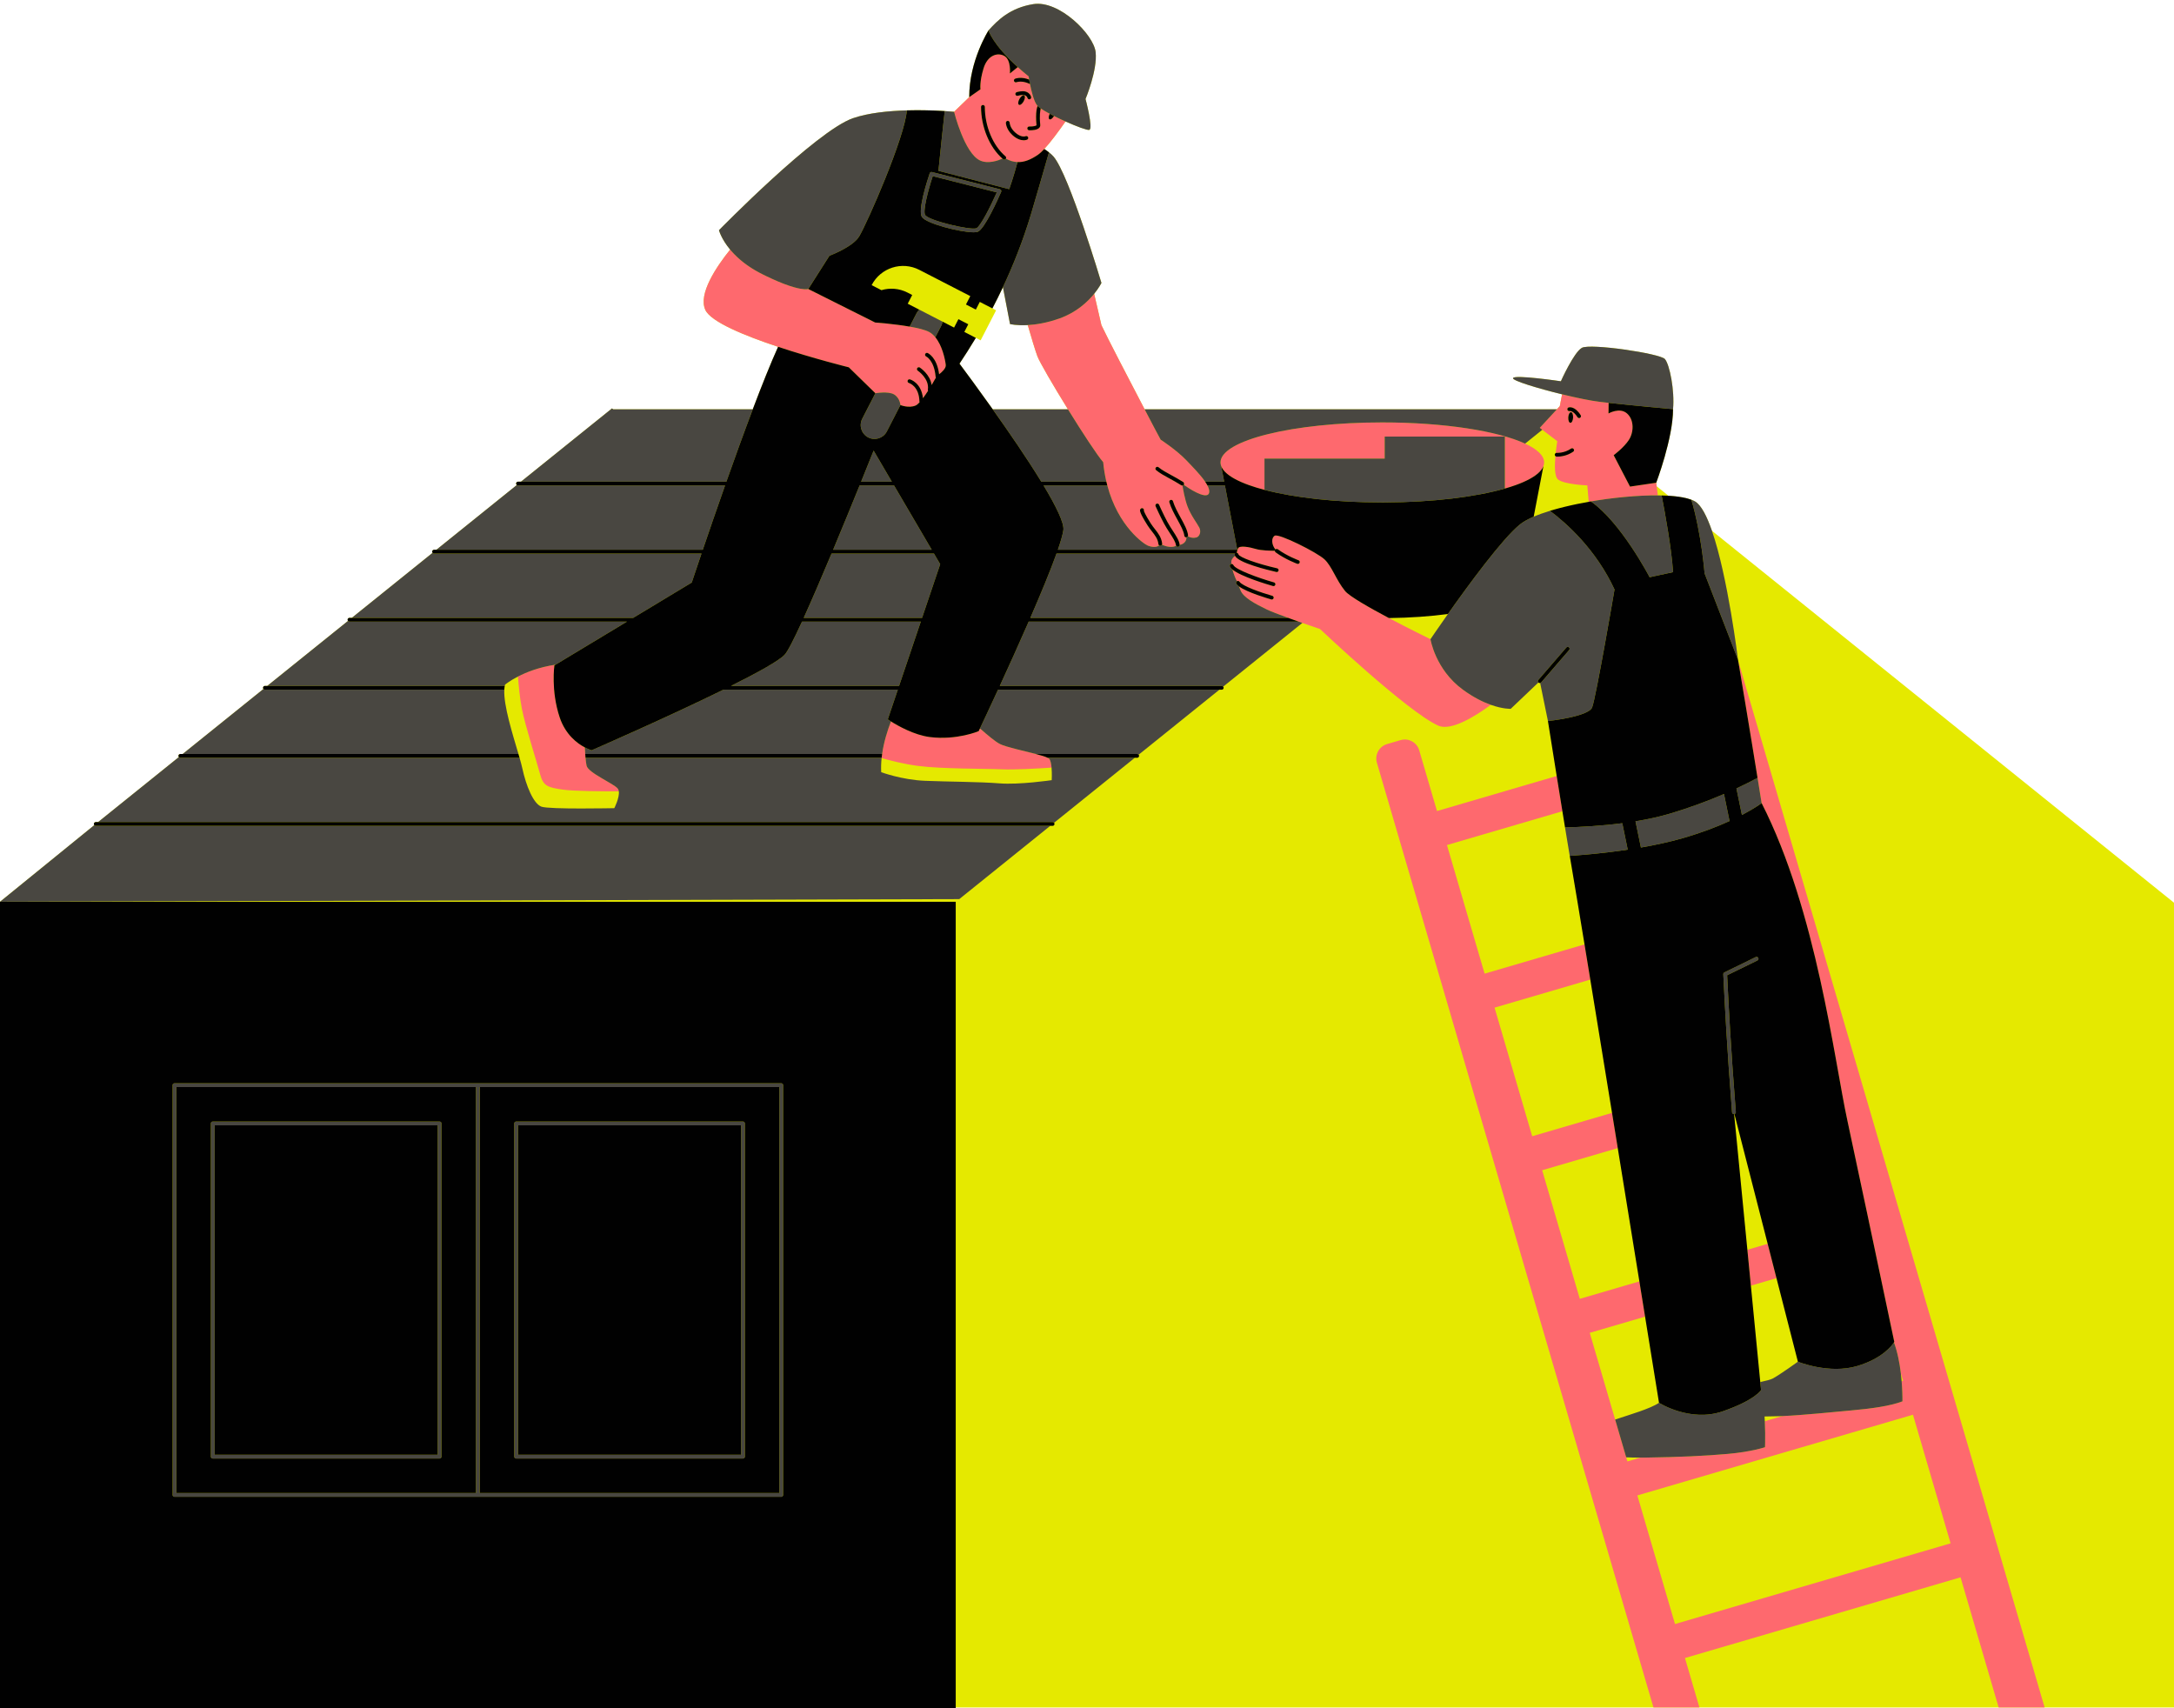 <?xml version="1.0" encoding="UTF-8" standalone="no"?><svg xmlns="http://www.w3.org/2000/svg" xmlns:xlink="http://www.w3.org/1999/xlink" fill="#000000" height="903.4" preserveAspectRatio="xMidYMid meet" version="1" viewBox="0.0 -2.0 1149.7 903.4" width="1149.7" zoomAndPan="magnify"><g id="change1_1"><path d="M905.343,278.679c-2.667-7.708-5.648-13.522-8.877-15.473c-1.318-0.796-3.146-1.426-5.354-1.916 c-0.002,0-0.004-0.001-0.006-0.001c-0.419-0.093-0.846-0.182-1.292-0.265c-0.061-0.011-0.122-0.023-0.184-0.034 c-0.579-0.106-1.177-0.204-1.799-0.293c-0.059-0.008-0.118-0.017-0.177-0.025c-0.575-0.08-1.171-0.152-1.781-0.218 c-0.133-0.014-0.267-0.028-0.401-0.042c-0.553-0.057-1.121-0.107-1.7-0.152c-0.202-0.016-0.406-0.031-0.611-0.045 c-0.281-0.02-0.549-0.045-0.835-0.062l-6.204-4.993l-0.241-1.886h0c0,0,8.893-23.436,8.893-38.906 c0.91-9.896-1.788-23.527-4.29-26.485c-2.503-2.958-39.619-8.438-43.941-5.935c-4.323,2.503-11.089,17.673-11.089,17.673 s-24.857-3.682-25.312-1.634c-0.289,1.299,12.872,5.341,25.952,8.531l-1.212,6.264l-1.531,1.658H605.324 c-7.36-14.076-20.03-38.409-22.838-44.463l-3.851-16.615c2.648-3.259,3.851-5.733,3.851-5.733s-17.131-57.511-25.376-66.88 c-0.636-0.722-1.445-1.454-2.369-2.189v0c0,0-0.001-0.001-0.002-0.001c-0.744-0.591-1.569-1.184-2.467-1.777 c3.292-3.54,7.431-9.117,11.219-14.546c5.893,2.644,11.481,4.725,12.545,4.459c2.249-0.562-1.956-16.341-1.956-16.341 s6.382-15.275,5.34-24.782c-1.021-9.32-19.273-27.567-32.946-25.393c-12.247,1.946-18.878,8.511-23.702,13.903 c0,0-10.269,16.054-10.204,35.293l-8.011,7.735c0,0-1.871-0.182-4.962-0.376c0,0,0,0,0,0c-0.022-0.001-0.046-0.003-0.068-0.004 c-0.796-0.05-1.674-0.1-2.62-0.148c-0.1-0.005-0.198-0.01-0.299-0.015c-0.301-0.015-0.606-0.029-0.92-0.044 c-0.063-0.003-0.128-0.006-0.192-0.008c-0.663-0.03-1.352-0.057-2.068-0.083c-0.033-0.001-0.065-0.002-0.097-0.004 c-0.382-0.014-0.772-0.026-1.168-0.038c-0.03-0.001-0.06-0.002-0.09-0.003c-0.86-0.026-1.759-0.047-2.677-0.064 c-0.198-0.004-0.4-0.006-0.6-0.009c-0.761-0.012-1.539-0.021-2.332-0.025c-0.208-0.001-0.414-0.002-0.624-0.003 c-0.918-0.002-1.853,0-2.804,0.01c-0.063,0.001-0.125,0.001-0.188,0.001c-0.97,0.011-1.958,0.032-2.954,0.058 c-0.115,0.003-0.227,0.003-0.342,0.007c0,0.001,0,0.002,0,0.002c-9.675,0.274-20.35,1.325-28.497,4.146 c-19.488,6.746-70.83,59.213-70.83,59.213s1.144,4.547,5.907,10.266c-7.345,9.137-16.989,23.482-13.114,31.906 c2.911,6.329,20.798,13.645,38.472,19.509c-3.888,8.574-8.551,20.247-13.393,33.035h-73.873l-0.58-0.466l-0.579,0.466 l-47.556,38.278h-1.572c-0.552,0-1,0.448-1,1c0,0.313,0.153,0.582,0.379,0.765l-42.533,34.235h-1.243c-0.552,0-1,0.448-1,1 c0,0.237,0.094,0.446,0.233,0.618l-42.716,34.382h-1.242c-0.552,0-1,0.448-1,1c0,0.237,0.095,0.446,0.233,0.618l-42.716,34.382 h-1.242c-0.552,0-1,0.448-1,1c0,0.237,0.094,0.446,0.233,0.618l-42.716,34.382h-1.242c-0.552,0-1,0.448-1,1 c0,0.237,0.094,0.446,0.233,0.618l-42.716,34.382h-1.243c-0.552,0-1,0.448-1,1c0,0.237,0.095,0.446,0.233,0.618L0,474.859v426.561 h505.427v-0.5h368.989h24.309h158.247h24.309h68.411v-425.56L905.343,278.679z M525.002,214.439 c-7.616-10.711-14.297-19.735-17.584-24.136c2.53-3.795,5.477-8.357,8.644-13.633l2.535,1.305l8.18-15.887l-1.961-1.01 c1.853-3.54,3.721-7.276,5.574-11.214c0,0,0,0,0,0l3.752,19.501c0,0,3.459,0.861,9.375,0.536c1.696,5.857,3.833,13.037,5.06,16.383 c1.147,3.127,8.441,15.628,16.194,28.155H525.002z" fill="#e5e900"/></g><g id="change2_1"><path d="M638.538,254.716c0.758,1.457,1.136,2.777,0.906,3.84c-0.723,3.34-7.513-0.048-12.909-3.84 c-0.189-0.133-0.376-0.266-0.562-0.4c0.012-0.017,0.028-0.029,0.04-0.047c0.297-0.465,0.161-1.083-0.305-1.381 c-2.299-1.469-4.446-2.634-6.342-3.661c-2.569-1.393-4.787-2.595-6.696-4.151c-0.429-0.349-1.058-0.284-1.407,0.144 c-0.349,0.428-0.284,1.058,0.144,1.407c2.055,1.674,4.35,2.918,7.007,4.359c1.957,1.061,3.98,2.158,6.219,3.588 c0.166,0.106,0.353,0.157,0.537,0.157c0.052,0,0.102-0.011,0.153-0.019c0,0.001,0,0.003,0.001,0.004 c0.344,2.127,1.266,7.292,2.666,11.049c1.803,4.839,5.128,8.991,6.267,11.268c1.138,2.277,0.018,4.784-1.568,5.181 c-1.73,0.432-3.084,0.095-4.513-0.606c0.091-0.172,0.148-0.363,0.124-0.571c-0.314-2.708-2.051-5.875-3.89-9.227 c-1.582-2.884-3.218-5.866-4.097-8.778c-0.158-0.528-0.714-0.828-1.246-0.668c-0.528,0.16-0.828,0.718-0.668,1.247 c0.939,3.112,2.626,6.187,4.257,9.161c1.742,3.177,3.388,6.177,3.657,8.496c0.059,0.51,0.491,0.885,0.992,0.885 c0.038,0,0.077-0.002,0.116-0.007c0.005-0.001,0.009-0.004,0.014-0.004c0.085,2.415-1.838,3.723-3.574,3.988 c-0.001-0.023,0.009-0.044,0.006-0.067c-0.232-2.153-1.792-4.556-3.6-7.339c-0.999-1.54-2.032-3.132-2.947-4.834 c-2.067-3.853-4.344-8.953-4.367-9.004c-0.225-0.504-0.812-0.73-1.32-0.506c-0.504,0.225-0.731,0.816-0.506,1.321 c0.022,0.052,2.329,5.217,4.432,9.135c0.953,1.776,2.01,3.404,3.032,4.978c1.667,2.568,3.106,4.786,3.288,6.465 c0.015,0.142,0.065,0.27,0.132,0.387c-1.229,0.544-3.765,1.117-7.52-0.623c0.082-0.166,0.135-0.348,0.113-0.545 c-0.372-3.292-2.064-5.451-3.855-7.737c-0.732-0.934-1.489-1.9-2.165-2.968c-3.064-4.835-3.58-6.383-3.667-6.778 c0.062-0.203,0.06-0.428-0.021-0.642c-0.194-0.517-0.771-0.777-1.288-0.583c-0.281,0.106-0.543,0.396-0.639,0.681 c-0.168,0.503-0.481,1.439,3.926,8.393c0.729,1.152,1.518,2.158,2.28,3.131c1.682,2.146,3.134,4,3.441,6.729 c0.033,0.287,0.191,0.522,0.406,0.682c-1.213,1.095-3.683,1.043-6.002,0.126c-1.944-0.769-15.651-9.957-21.428-31.812 c-0.174-0.657-0.343-1.32-0.501-2c-0.743-3.183-1.322-6.614-1.673-10.316c-3.212-3.699-11.143-15.842-18.644-27.962 c-7.753-12.527-15.047-25.029-16.194-28.155c-1.227-3.346-3.364-10.526-5.06-16.383c4.397-0.242,10.148-1.137,16.858-3.534 c8.905-3.18,14.81-8.759,18.26-13.005l3.851,16.615c2.808,6.054,15.477,30.386,22.838,44.463c3.161,6.046,5.344,10.202,5.344,10.202 l3.134,5.861c0,0,8.427,5.457,13.73,11.047c2.977,3.138,7.243,7.408,9.8,11.169C637.8,253.404,638.203,254.073,638.538,254.716z M310.206,402.87c-0.234-1.079-0.417-2.569-0.561-4.153c-0.06-0.659-0.113-1.33-0.16-2c-0.085-1.221-0.149-2.417-0.197-3.469 c-3.98-2.096-10.247-6.716-13.324-15.948c-4.712-14.137-2.772-27.443-2.772-27.443l0.605-0.365c-8.693,1.3-15.358,3.94-19.862,6.26 c0.325,4.588,0.948,11.383,2.051,17c1.851,9.424,7.91,28.105,9.593,34.5c1.683,6.395,3.915,7.139,12.161,8.317 c5.666,0.809,20.676,0.914,29.515,0.901c-0.078-0.542-0.236-1.028-0.523-1.41C324.706,412.358,311.05,406.754,310.206,402.87z M554.046,398.716c-1.216-0.602-3.508-1.281-6.262-2c-6.549-1.71-15.672-3.641-18.946-5.265c-2.411-1.196-6.467-4.615-10.602-8.234 c-0.433,0.915-0.672,1.416-0.672,1.416s-11.559,4.915-25.737,3.142c-8.378-1.048-17.088-6.031-20.655-8.271 c-1.876,4.849-3.768,10.891-4.67,17.211c-0.095,0.664-0.181,1.331-0.253,2c-0.006,0.054-0.013,0.108-0.019,0.162 c4.546,1.299,11.825,3.166,19.068,4.121c12.739,1.682,36.365,1.444,44.533,1.829c6.408,0.302,18.684-0.394,26.274-0.901 c-0.176-2.011-0.538-3.9-1.261-4.688C554.692,399.073,554.413,398.898,554.046,398.716z M472.794,206.566 c3.136,1.829,3.39,5.633,3.39,5.633c0,0,4.376,1.812,8.035,0.244c0.603-0.258,1.313-0.862,2.077-1.682 c-0.028-0.089-0.058-0.176-0.06-0.274c-0.158-8.293-5.337-9.881-5.558-9.945c-0.528-0.152-0.837-0.704-0.689-1.232 c0.148-0.53,0.692-0.841,1.224-0.695c0.26,0.071,5.972,1.74,6.897,9.948c0.904-1.202,1.828-2.562,2.701-3.922 c-0.095-0.181-0.152-0.385-0.119-0.603c0.863-5.825-5.267-9.963-5.329-10.005c-0.46-0.305-0.586-0.925-0.282-1.385 c0.305-0.461,0.922-0.588,1.384-0.284c0.257,0.169,5.498,3.699,6.222,9.246c0.973-1.626,1.778-3.049,2.264-3.925 c-0.083-0.132-0.148-0.276-0.162-0.442c-0.737-8.7-4.952-10.703-4.994-10.723c-0.499-0.226-0.729-0.813-0.509-1.315 c0.221-0.502,0.8-0.734,1.302-0.521c0.209,0.089,4.929,2.224,6.06,11.233c1.451-1.11,3.691-3.127,3.513-4.905 c-0.114-1.137-0.575-3.956-1.596-7.057c-0.862-2.618-2.129-5.43-3.921-7.61c-0.965-1.174-2.077-2.171-3.37-2.843 c-2.161-1.124-6.012-2.046-10.196-2.779c-8.462-1.483-18.291-2.186-18.291-2.186l-35.346-17.708c0,0-1.046,0.399-4.094-0.134 c-0.081-0.014-0.164-0.029-0.247-0.045c-1.878-0.347-4.471-1.036-7.99-2.351c-0.4-0.149-0.811-0.307-1.235-0.473 c-0.847-0.332-1.744-0.697-2.691-1.1c-1.895-0.805-3.994-1.759-6.317-2.888c-0.581-0.282-1.175-0.575-1.784-0.88 c-0.566-0.283-1.115-0.57-1.654-0.858c-0.176-0.094-0.345-0.19-0.518-0.284c-0.359-0.197-0.715-0.394-1.063-0.594 c-0.195-0.112-0.387-0.224-0.578-0.337c-0.316-0.185-0.626-0.372-0.932-0.559c-0.192-0.117-0.383-0.235-0.57-0.353 c-0.301-0.189-0.595-0.379-0.887-0.57c-0.173-0.113-0.35-0.227-0.52-0.34c-0.324-0.217-0.638-0.435-0.95-0.653 c-0.125-0.087-0.255-0.174-0.377-0.262c-0.406-0.289-0.8-0.58-1.185-0.871c-0.188-0.142-0.368-0.284-0.551-0.427 c-0.205-0.159-0.41-0.318-0.609-0.478c-0.2-0.16-0.395-0.32-0.589-0.481c-0.167-0.138-0.332-0.275-0.494-0.413 c-0.203-0.173-0.404-0.345-0.601-0.517c-0.134-0.118-0.266-0.235-0.397-0.353c-0.211-0.189-0.421-0.378-0.624-0.566 c-0.076-0.071-0.149-0.141-0.224-0.212c-1.094-1.03-2.071-2.047-2.938-3.035c-0.013-0.015-0.026-0.03-0.04-0.045 c-0.225-0.257-0.443-0.512-0.653-0.764l0,0c-7.345,9.137-16.989,23.482-13.114,31.906c2.911,6.329,20.798,13.645,38.472,19.509 c18.819,6.243,37.397,10.839,37.397,10.839l14.057,13.71C462.94,205.953,469.657,204.736,472.794,206.566z M504.557,57.109 l8.011-7.735l5.948-4.161c0,0-0.595-3.754,1.605-11.016c2.162-7.135,7.596-8.656,11.129-6.536c3.533,2.12,2.826,9.186,2.826,9.186 l4.157-3.367c1.728,1.563,3.635,3.202,5.76,4.918c0,0,0.093,0.649,0.27,1.682c-0.446-0.171-0.914-0.332-1.425-0.473 c-3.581-0.982-5.923-0.024-6.021,0.017c-0.506,0.213-0.741,0.792-0.533,1.3c0.209,0.507,0.792,0.751,1.301,0.546 c0.018-0.008,1.854-0.722,4.723,0.065c0.929,0.255,1.716,0.574,2.393,0.916c0.746,3.766,2.052,9.111,3.789,11.311 c0.07,0.088,0.161,0.184,0.254,0.28c-0.013,0.024-0.036,0.04-0.047,0.065c-0.131,0.286-1.257,3.001-0.556,10.108 c-0.189,0.37-1.925,0.749-3.805,0.672c-0.56-0.021-1.018,0.405-1.042,0.957c-0.024,0.551,0.404,1.018,0.955,1.042 c0.114,0.005,0.309,0.011,0.559,0.011c1.201,0,3.689-0.145,4.762-1.278c0.424-0.447,0.617-1.003,0.557-1.607 c-0.497-5.063-0.002-7.695,0.257-8.651c1.219,0.839,2.877,1.805,4.76,2.811c-0.665,1.303-0.744,2.582-0.152,2.908 c0.601,0.331,1.662-0.445,2.409-1.738c1.949,0.982,4.034,1.971,6.087,2.891c-3.788,5.429-7.927,11.006-11.219,14.546 c-0.002,0.002-0.003,0.004-0.005,0.005c-1.214,1.305-2.314,2.336-3.236,2.974c-4.153,2.875-7.65,4.079-10.931,3.949 c-2.099-0.083-4.111-0.712-6.146-1.811c0.229-0.408,0.164-0.928-0.206-1.243c-6.642-5.65-10.933-15.907-10.933-26.131 c0-0.552-0.448-1-1-1s-1,0.448-1,1c0,10.617,4.432,21.291,11.313,27.359c-2.151,0.963-7.501,2.938-11.759,1.015 C509.996,79.118,504.557,57.109,504.557,57.109z M537.016,47.966c0.156,0.529,0.71,0.833,1.242,0.676 c0.609-0.18,2.41-0.592,3.435-0.339c1.349,0.332,1.64,1.324,1.671,1.448c0.104,0.463,0.517,0.78,0.975,0.78 c0.068,0,0.138-0.007,0.208-0.021c0.541-0.114,0.886-0.645,0.772-1.185c-0.02-0.095-0.519-2.318-3.149-2.964 c-1.728-0.422-4.202,0.282-4.479,0.363C537.161,46.881,536.859,47.437,537.016,47.966z M541.599,48.485 c-0.619-0.341-1.727,0.486-2.477,1.847c-0.749,1.361-0.855,2.74-0.237,3.081c0.618,0.341,1.727-0.486,2.477-1.847 C542.112,50.205,542.218,48.826,541.599,48.485z M531.952,62.934c0.002,0.138,0.088,3.412,3.449,6.497 c2.442,2.241,4.57,2.743,5.985,2.743c1.093,0,1.761-0.299,1.822-0.327c0.494-0.23,0.704-0.811,0.482-1.309 c-0.221-0.498-0.81-0.722-1.312-0.511c-0.095,0.039-2.347,0.94-5.625-2.069c-2.692-2.471-2.799-4.956-2.802-5.052 c-0.008-0.547-0.454-0.985-1-0.985c-0.005,0-0.01,0-0.015,0C532.385,61.927,531.944,62.381,531.952,62.934z M651.495,250.354 c0.397,0.247,0.81,0.492,1.243,0.734c0.103,0.057,0.209,0.115,0.314,0.172c0.442,0.242,0.898,0.481,1.375,0.718 c0.11,0.055,0.226,0.109,0.338,0.163c0.49,0.237,0.992,0.473,1.516,0.705c0.11,0.049,0.226,0.097,0.337,0.145 c0.543,0.236,1.097,0.47,1.675,0.7c0.097,0.039,0.2,0.076,0.298,0.115c0.607,0.238,1.227,0.475,1.871,0.706 c0.052,0.019,0.108,0.037,0.161,0.056c2.443,0.873,5.156,1.696,8.089,2.468v-16.512h63.565v-11.65h63.565v27.472 c1.987-0.57,3.865-1.164,5.601-1.785c0.046-0.017,0.095-0.033,0.141-0.049c0.65-0.234,1.275-0.472,1.887-0.713 c0.092-0.036,0.189-0.072,0.28-0.108c0.583-0.232,1.143-0.469,1.691-0.707c0.106-0.046,0.216-0.091,0.32-0.138 c0.528-0.234,1.034-0.471,1.527-0.711c0.109-0.053,0.22-0.105,0.328-0.158c0.48-0.238,0.938-0.479,1.382-0.721 c0.103-0.056,0.207-0.112,0.308-0.168c0.435-0.243,0.85-0.49,1.248-0.738c0.092-0.057,0.184-0.115,0.274-0.172 c0.391-0.25,0.763-0.502,1.117-0.757c0.079-0.057,0.157-0.114,0.235-0.172c0.348-0.258,0.677-0.517,0.986-0.779 c0.065-0.055,0.126-0.11,0.189-0.165c0.305-0.267,0.592-0.536,0.855-0.807c0.048-0.049,0.092-0.099,0.139-0.149 c0.262-0.278,0.505-0.558,0.722-0.841c0.031-0.041,0.059-0.082,0.089-0.123c0.217-0.293,0.415-0.587,0.583-0.884 c0.015-0.027,0.026-0.053,0.041-0.08c0.172-0.312,0.322-0.627,0.438-0.943c0,0,0-0.001,0-0.001l0,0.001c0-0.001,0-0.002,0.001-0.003 c0.116-0.316,0.212-0.633,0.271-0.952c0.065-0.325,0.1-0.651,0.1-0.979v0c0,0,0,0,0,0v0l0,0c0,0,0-0.001,0-0.001 c0,0,0-0.001,0-0.001c0-3.599-3.644-6.987-10.053-9.954c-14.403-6.669-42.813-11.208-75.52-11.208 c-47.261,0-85.573,9.474-85.573,21.162c0,0.655,0.138,1.301,0.373,1.941c0.116,0.316,0.266,0.63,0.438,0.941 c0.015,0.027,0.027,0.055,0.042,0.082c0.168,0.296,0.366,0.589,0.582,0.881c0.031,0.042,0.059,0.084,0.091,0.126 c0.216,0.281,0.459,0.561,0.72,0.838c0.047,0.05,0.093,0.101,0.141,0.152c0.262,0.27,0.549,0.538,0.853,0.804 c0.064,0.056,0.127,0.112,0.192,0.168c0.308,0.261,0.636,0.52,0.983,0.777c0.078,0.058,0.157,0.116,0.238,0.174 c0.352,0.253,0.723,0.505,1.113,0.754C651.307,250.237,651.401,250.295,651.495,250.354z M1081.282,900.919h-24.309l-20.147-68.815 l-145.755,42.672l7.654,26.144h-24.309l-124.588-425.56l-21.672-74.025c-1.235-4.217,1.183-8.637,5.401-9.872l7.118-2.084 c4.217-1.235,8.637,1.183,9.871,5.401l9.398,32.102l63.301-18.532c0.962,5.99,1.993,12.382,3.01,18.639l-61.047,17.872l8.929,30.499 l10.98,37.505l52.841-15.47c0.962,5.851,1.986,12.088,3.056,18.625l-50.634,14.824l19.909,68.004l42.218-12.36 c1.009,6.207,2.021,12.433,3.028,18.633l-39.982,11.705l19.909,68.004l31.504-9.223c1.063,6.567,2.074,12.809,3.017,18.637 l-29.258,8.566l13.42,45.84l3.728,12.734l2.121,7.246l0.639,2.184l6.889-2.017c0.961,0.001,1.954-0.005,2.986-0.02 c17.421-0.247,30.782-0.866,43.021-1.93c12.84-1.117,19.874-3.573,19.874-3.573s0.141-3.062,0.084-7.593 c-0.023-1.839-0.08-3.923-0.191-6.141l9.287-2.719c11.08-0.476,28.16-2.253,36.461-2.986c10.437-0.922,20.906-2.381,27.04-4.809 c0,0,0.062-3.1-0.208-7.656c-0.056-0.943-0.13-1.961-0.218-3.015l0.73-0.214l-1.151-3.931c-0.632-5.278-1.737-11.175-3.642-16.336 c0.118-0.186,0.177-0.292,0.177-0.292s-4.82-22.894-10.315-48.901c-1.277-6.042-2.59-12.251-3.888-18.382 c-4.366-20.624-8.558-40.346-10.596-49.722c-6.939-31.914-16.235-110.763-45.359-167.895l0,0c-0.03-0.19-0.06-0.376-0.091-0.566 c-0.32-1.999-0.639-3.985-0.957-5.956c-0.016-0.1-0.032-0.201-0.048-0.3c-5.62-34.896-10.677-64.759-11.329-68.599l37.503,128.099 L1081.282,900.919z M1031.563,814.125l-19.909-68.004l-145.755,42.672l19.909,68.004L1031.563,814.125z M934.824,655.741 l-10.744,3.145l1.852,18.978l13.547-3.966L934.824,655.741z M815.635,225.268l-1.339-1.02l9.054-9.809l1.531-1.658l1.212-6.264 c7.545,1.841,15.064,3.399,19.957,3.982c1.429,0.17,3,0.348,4.657,0.53c-0.028,3.168-0.06,5.612-0.06,5.612s5.915-3.413,9.783,0 s3.64,10.01,0.91,14.105c-2.73,4.095-7.963,7.963-7.963,7.963l8.645,16.608l13.857-2.045l0.241,1.886l0.614,4.809 c-10.802-0.086-24.114,1.185-36.562,3.38l-0.738-8.668c0,0-11.908-0.441-15.436-3.087c-1.923-1.442-1.88-7.334-1.444-12.401 c0.156,0.139,0.344,0.243,0.568,0.263c0.036,0.003,0.242,0.02,0.582,0.02c1.351,0,4.822-0.256,8.27-2.603 c0.457-0.311,0.575-0.933,0.264-1.389c-0.31-0.456-0.933-0.575-1.389-0.264c-3.688,2.512-7.485,2.252-7.557,2.244 c-0.217-0.019-0.415,0.048-0.588,0.153c0.366-3.522,0.853-6.31,0.853-6.31L815.635,225.268z M830.806,215.979 c-0.705-0.04-1.348,1.184-1.437,2.735c-0.089,1.551,0.411,2.841,1.116,2.881c0.705,0.04,1.348-1.184,1.437-2.735 C832.01,217.309,831.511,216.019,830.806,215.979z M828.913,214.651c0.133,0.521,0.677,0.842,1.197,0.727 c0.024-0.004,1.869-0.351,4.13,3.235c0.189,0.302,0.515,0.467,0.847,0.467c0.183,0,0.366-0.05,0.532-0.154 c0.467-0.295,0.607-0.912,0.312-1.379c-3.083-4.892-6.024-4.194-6.353-4.096C829.064,213.603,828.781,214.13,828.913,214.651z M788.409,370.722c-4.081-1.451-9.131-3.895-14.773-8.017c-14.616-10.681-17.145-26.702-17.145-26.702s-10.855-5.275-21.973-11.17 c-10.321-5.472-20.87-11.478-23.174-14.294c-4.786-5.85-6.914-13.03-10.902-16.752c-3.989-3.723-24.198-13.827-26.325-12.498 c-1.931,1.207-1.665,4.819,0.388,7.266c0.344-0.324,0.868-0.386,1.264-0.097c4.954,3.609,10.875,5.779,10.935,5.801 c0.52,0.188,0.787,0.762,0.6,1.281c-0.147,0.407-0.531,0.66-0.94,0.66c-0.113,0-0.229-0.02-0.341-0.061 c-0.252-0.091-6.241-2.283-11.431-6.064c-0.268-0.195-0.393-0.499-0.394-0.808c-2.154-0.013-7.347-0.131-10.009-0.951 c-3.409-1.049-8.654-1.967-9.441-0.393c-0.162,0.324-0.284,0.657-0.386,0.985c-0.164,0.526-0.263,1.027-0.319,1.44 c0.418,0.035,0.786,0.32,0.889,0.75c0.381,1.579,9.755,4.977,20.471,7.421c0.538,0.123,0.875,0.659,0.752,1.197 c-0.105,0.464-0.518,0.778-0.974,0.778c-0.073,0-0.148-0.008-0.224-0.025c-4.76-1.085-20.003-4.825-21.829-8.527 c-0.759,0.623-1.783,1.658-1.922,2.799c-0.053,0.436-0.042,0.952,0.01,1.511c0.432-0.062,0.866,0.15,1.052,0.565 c1.069,2.39,13.207,6.798,21.483,9.165c0.531,0.152,0.839,0.705,0.688,1.236c-0.126,0.439-0.526,0.726-0.961,0.726 c-0.092,0-0.184-0.013-0.275-0.039c-3.052-0.872-16.855-4.958-21.434-8.723c0.603,2.288,1.558,4.693,2.378,6.169 c0.461-0.287,1.068-0.157,1.365,0.301c1.456,2.239,11.4,5.735,17.327,7.412c0.531,0.15,0.84,0.703,0.689,1.235 c-0.124,0.44-0.525,0.728-0.961,0.728c-0.091,0-0.183-0.013-0.273-0.038c-1.441-0.408-12.752-3.675-17.09-6.902 c0.211,0.57,0.503,1.305,0.911,2.259c1.573,3.672,7.5,6.889,13.728,9.903c2.127,1.029,6.584,2.734,11.342,4.468 c1.852,0.675,3.747,1.354,5.571,2c0.671,0.238,1.331,0.471,1.976,0.697c5.199,1.828,9.362,3.239,9.362,3.239 s46.219,43.764,62.521,51.071C767.388,384.761,780.243,376.72,788.409,370.722z" fill="#fe696e"/></g><g id="change3_1"><path d="M454.595,254.716h18.21l19.93,34h-52.13C445.754,276.41,450.734,264.236,454.595,254.716z M525.002,214.439 c8.559,12.038,18.285,26.192,25.675,38.278h34.41c-0.743-3.183-1.322-6.614-1.673-10.316c-3.212-3.699-11.143-15.842-18.644-27.962 H525.002z M613.803,230.501c0,0,8.427,5.457,13.73,11.047c2.977,3.138,7.243,7.408,9.8,11.169h10.072l-1.583-8.234c0,0,0,0,0,0 c-0.235-0.64-0.373-1.286-0.373-1.941c0-11.687,38.312-21.162,85.573-21.162c32.707,0,61.117,4.539,75.52,11.208l9.093-7.319 l-1.339-1.02l9.054-9.809H605.324c3.161,6.046,5.344,10.202,5.344,10.202L613.803,230.501z M518.236,383.217 c4.135,3.619,8.191,7.038,10.602,8.234c3.274,1.624,12.397,3.555,18.946,5.265h53.605c0.315,0,0.584,0.155,0.767,0.382 l42.716-34.382H527.811C523.254,372.591,519.663,380.204,518.236,383.217z M382.577,362.716 c-30.081,14.81-69.703,32.047-69.703,32.047s-1.47-0.402-3.586-1.516c0.047,1.052,0.112,2.248,0.197,3.469h157.018 c0.901-6.32,2.794-12.362,4.67-17.211c-1.066-0.669-1.679-1.096-1.679-1.096l5.302-15.693H382.577z M486.957,326.716h-62.816 c-4.253,9.267-7.642,15.938-9.257,17.596c-3.211,3.297-14.407,9.474-28.274,16.404h88.86L486.957,326.716z M455.406,252.716h16.227 l-9.624-16.418C462.009,236.299,459.402,242.848,455.406,252.716z M558.736,290.716c-3.272,9.133-8.35,21.373-13.84,34h136.289 c-4.758-1.734-9.215-3.439-11.342-4.468c-6.227-3.013-12.154-6.231-13.728-9.903c-0.409-0.954-0.701-1.688-0.911-2.259 c-0.608-0.452-1.08-0.903-1.368-1.346c-0.302-0.463-0.17-1.082,0.293-1.383c0.006-0.004,0.012-0.004,0.018-0.007 c-0.82-1.475-1.775-3.881-2.378-6.169c-0.639-0.526-1.101-1.045-1.326-1.548c-0.226-0.504,0.001-1.096,0.505-1.321 c0.088-0.039,0.179-0.048,0.27-0.061c-0.052-0.559-0.063-1.075-0.01-1.511c0.139-1.141,1.163-2.176,1.922-2.799 c-0.062-0.125-0.11-0.25-0.14-0.375c-0.076-0.313,0.018-0.617,0.204-0.85H558.736z M544.025,326.716 c-5.189,11.88-10.67,23.962-15.292,34h117.381c0.315,0,0.584,0.155,0.767,0.382l41.849-33.685c-0.645-0.227-1.305-0.46-1.976-0.697 H544.025z M562.357,278.339c-0.332,2.321-1.372,5.912-2.916,10.378h94.884l-6.536-34h-9.251c0.758,1.457,1.136,2.777,0.906,3.84 c-0.723,3.34-7.513-0.048-12.909-3.84h-1.212c0.344,2.127,1.266,7.292,2.666,11.049c1.803,4.839,5.128,8.991,6.267,11.268 c1.138,2.277,0.018,4.784-1.568,5.181c-1.73,0.432-3.084,0.095-4.513-0.606c-0.146,0.278-0.406,0.489-0.74,0.533 c0.085,2.415-1.838,3.723-3.574,3.988c0.021,0.521-0.355,0.978-0.881,1.035c-0.036,0.004-0.073,0.006-0.108,0.006 c-0.365,0-0.687-0.202-0.861-0.506c-1.229,0.544-3.765,1.117-7.52-0.623c-0.146,0.295-0.418,0.521-0.769,0.561 c-0.038,0.004-0.076,0.006-0.113,0.006c-0.22,0-0.419-0.082-0.587-0.206c-1.213,1.095-3.683,1.043-6.002,0.126 c-1.944-0.769-15.651-9.957-21.428-31.812H551.89C558.469,265.662,562.885,274.642,562.357,278.339z M497.214,296.357l-3.306-5.64 h-54.14c-5.102,12.166-10.313,24.313-14.713,34h62.578L497.214,296.357z M49.868,434.334L0,474.859l507.285-1.398l48.135-38.744 H50.636C50.321,434.716,50.052,434.562,49.868,434.334z M383.434,254.716H273.935c-0.239,0-0.449-0.095-0.621-0.235l-42.533,34.235 h140.88C374.771,279.572,378.89,267.595,383.434,254.716z M554.844,399.24c0.722,0.788,1.085,2.676,1.261,4.688 c0.277,3.16,0.09,6.627,0.09,6.627s-17.225,2.533-27.695,1.689c-10.47-0.844-27.02-0.844-39.347-1.351 c-12.328-0.507-23.136-4.56-23.136-4.56c-0.139-2.475-0.043-4.977,0.214-7.454c0.006-0.054,0.013-0.108,0.019-0.162H309.645 c0.144,1.585,0.327,3.075,0.561,4.153c0.844,3.884,14.5,9.488,16.527,12.19c0.286,0.382,0.445,0.868,0.523,1.41 c0.474,3.294-2.38,8.892-2.38,8.892s-34.318,0.729-38.539-0.79c-4.222-1.52-8.106-10.977-10.132-20.349 c-0.319-1.474-0.826-3.352-1.444-5.505H95.362c-0.315,0-0.584-0.155-0.767-0.382l-42.716,34.382h504.784 c0.315,0,0.584,0.155,0.767,0.382l42.716-34.382h-46.1C554.413,398.898,554.692,399.073,554.844,399.24z M398.094,214.439h-73.873 l-0.58-0.466l-0.579,0.466l-47.556,38.278H384.14C388.598,240.113,393.428,226.762,398.094,214.439z M365.82,306.059 c0,0,1.968-5.934,5.161-15.342H229.539c-0.315,0-0.584-0.155-0.767-0.382l-42.716,34.382h148.826L365.82,306.059z M266.697,362.716 H140.087c-0.315,0-0.584-0.155-0.767-0.382l-42.716,34.382h177.573C271.114,386.29,266.256,371.026,266.697,362.716z M267.084,360.061c0,0,2.356-1.994,6.851-4.309c4.505-2.32,11.169-4.96,19.862-6.26l37.767-22.776H184.813 c-0.315,0-0.584-0.155-0.767-0.382l-42.716,34.382h125.607C266.982,360.493,267.026,360.268,267.084,360.061z M492.072,56.387 c-0.861-0.026-1.759-0.047-2.677-0.064C490.313,56.34,491.212,56.361,492.072,56.387z M386.129,129.989 c0.21,0.253,0.428,0.507,0.653,0.764c0.013,0.015,0.026,0.03,0.04,0.045c0.867,0.988,1.844,2.005,2.938,3.035 c0.075,0.071,0.148,0.141,0.224,0.212c0.203,0.188,0.413,0.377,0.624,0.566c0.131,0.117,0.262,0.235,0.397,0.353 c0.197,0.172,0.398,0.345,0.601,0.517c0.162,0.137,0.327,0.275,0.494,0.413c0.194,0.16,0.389,0.32,0.589,0.481 c0.199,0.159,0.404,0.318,0.609,0.478c0.183,0.142,0.363,0.284,0.551,0.427c0.385,0.291,0.779,0.581,1.185,0.871 c0.123,0.087,0.253,0.174,0.377,0.262c0.312,0.218,0.626,0.436,0.95,0.653c0.17,0.114,0.346,0.227,0.52,0.34 c0.291,0.19,0.585,0.38,0.887,0.57c0.188,0.118,0.379,0.235,0.57,0.353c0.306,0.187,0.616,0.373,0.932,0.559 c0.191,0.113,0.383,0.225,0.578,0.337c0.347,0.199,0.703,0.397,1.063,0.594c0.173,0.095,0.342,0.19,0.518,0.284 c0.539,0.289,1.088,0.576,1.654,0.858c0.609,0.305,1.204,0.598,1.784,0.88c2.323,1.129,4.422,2.083,6.317,2.888 c0.947,0.403,1.844,0.768,2.691,1.1c0.424,0.166,0.835,0.323,1.235,0.473c3.52,1.315,6.113,2.004,7.99,2.351 c0.084,0.016,0.166,0.03,0.247,0.045c3.048,0.533,4.094,0.134,4.094,0.134l11.183-17.592c0,0,12.32-4.589,15.692-10.167 c4.334-7.171,24.257-52.664,25.233-66.705c-9.675,0.274-20.35,1.325-28.497,4.146c-19.488,6.746-70.83,59.213-70.83,59.213 S381.366,124.27,386.129,129.989L386.129,129.989z M552.268,76.786c0.894,0.591,1.73,1.182,2.472,1.772 c-0.744-0.591-1.569-1.184-2.467-1.777C552.271,76.783,552.269,76.785,552.268,76.786z M538.1,83.71 c-2.099-0.083-4.111-0.712-6.146-1.811c-0.031,0.056-0.049,0.116-0.092,0.167c-0.198,0.232-0.479,0.352-0.762,0.352 c-0.229,0-0.459-0.078-0.647-0.238c-0.11-0.094-0.215-0.199-0.324-0.296c-2.151,0.963-7.501,2.938-11.759,1.015 c-8.374-3.781-13.812-25.79-13.812-25.79s-1.871-0.182-4.962-0.376c-0.822,7.566-2.34,21.688-3.312,31.597l37.422,9.702 C533.706,98.032,536.007,91.636,538.1,83.71z M554.741,78.559c-2.889,10.067-7.356,25.571-9.484,32.64 c-4.338,14.411-9.539,27.342-14.868,38.665l3.752,19.501c0,0,3.459,0.861,9.375,0.536c4.397-0.242,10.148-1.137,16.858-3.534 c8.905-3.18,14.81-8.759,18.26-13.005c2.648-3.259,3.851-5.733,3.851-5.733s-17.131-57.511-25.376-66.88 C556.475,80.025,555.665,79.294,554.741,78.559z M491.275,173.502c1.292,0.672,2.405,1.668,3.37,2.843l3.098-6.016 c0.372-0.723,0.606-1.479,0.723-2.24l-12.33-6.349c-0.552,0.537-1.031,1.167-1.403,1.89l-3.652,7.093 C485.263,171.455,489.114,172.378,491.275,173.502z M472.794,206.566c-3.136-1.829-9.853-0.613-9.853-0.613l-6.95,13.498 c-1.85,3.593-0.437,8.005,3.156,9.855c3.593,1.85,8.005,0.437,9.855-3.156l7.183-13.951 C476.184,212.199,475.93,208.395,472.794,206.566z M538.234,33.481c1.728,1.563,3.635,3.202,5.76,4.918c0,0,0.093,0.649,0.27,1.682 c0.112,0.657,0.259,1.467,0.438,2.372c0.746,3.766,2.052,9.111,3.789,11.311c0.07,0.088,0.161,0.184,0.254,0.28 c0.376,0.387,0.931,0.83,1.641,1.319c1.219,0.839,2.877,1.805,4.76,2.811c0.723,0.386,1.478,0.777,2.258,1.17 c1.949,0.982,4.034,1.971,6.087,2.891c5.893,2.644,11.481,4.725,12.545,4.459c2.249-0.562-1.956-16.341-1.956-16.341 s6.382-15.275,5.34-24.782c-1.021-9.32-19.273-27.567-32.946-25.393c-12.247,1.946-18.878,8.511-23.702,13.903 C522.772,14.082,524.876,21.399,538.234,33.481z M795.841,228.874h-63.565v11.65h-63.565v16.512 c15.602,4.103,37.737,6.668,62.31,6.668c0.421,0,0.836-0.006,1.255-0.007c25.415-0.091,48.132-2.92,63.565-7.35V228.874z M1005.878,731.371c-0.056-0.943-0.13-1.961-0.218-3.015c-0.11-1.318-0.248-2.705-0.421-4.145 c-0.632-5.278-1.737-11.175-3.642-16.336c-0.951,1.493-5.98,8.451-19.31,12.45c-14.991,4.497-31.48-2.249-31.48-2.249 s-9.221,6.656-13.19,8.838c-1.15,0.632-3.674,1.267-6.71,1.921l0.413,4.232c0,0-2.998,5.247-20.237,11.243 c-17.239,5.996-33.729-4.497-33.729-4.497c-4.564,3.115-15.378,6.244-23.206,8.838l3.728,12.734l2.121,7.246 c2.222,0.103,4.725,0.166,7.529,0.167c0.961,0.001,1.954-0.005,2.986-0.02c17.421-0.247,30.782-0.866,43.021-1.93 c12.84-1.117,19.874-3.573,19.874-3.573s0.141-3.062,0.084-7.593c-0.023-1.839-0.08-3.923-0.191-6.141 c-0.041-0.817-0.09-1.652-0.147-2.501c2.837-0.031,5.553-0.079,7.846-0.155c0.509-0.017,1.049-0.04,1.588-0.063 c11.08-0.476,28.16-2.253,36.461-2.986c10.437-0.922,20.906-2.381,27.04-4.809C1006.086,739.027,1006.148,735.927,1005.878,731.371z M826.093,206.517c7.545,1.841,15.064,3.399,19.957,3.982c1.429,0.17,3,0.348,4.657,0.53c13.851,1.523,34.066,3.337,34.066,3.337 c0.91-9.896-1.788-23.527-4.29-26.485c-2.503-2.958-39.619-8.438-43.941-5.935c-4.323,2.503-11.089,17.673-11.089,17.673 s-24.857-3.682-25.312-1.634C799.853,199.284,813.014,203.326,826.093,206.517z M891.105,261.289c0.002,0,0.004,0.001,0.006,0.001 C891.109,261.29,891.107,261.289,891.105,261.289z M889.813,261.024c0.446,0.083,0.873,0.172,1.292,0.265 C890.688,261.195,890.257,261.107,889.813,261.024z M901.455,301.224l17.665,45.616c-0.002-0.018-5.304-43.672-13.778-68.161 c-2.667-7.708-5.648-13.522-8.877-15.473c-1.318-0.796-3.146-1.426-5.354-1.916c1.252,0.28,2.378,0.608,3.358,0.985 C899.828,280.382,901.455,301.224,901.455,301.224z M881.578,260.117c0.536,0.028,1.064,0.06,1.581,0.097 c-0.281-0.02-0.549-0.045-0.835-0.062C882.083,260.137,881.824,260.13,881.578,260.117z M839.159,263.542 c-1.67,0.302-3.329,0.615-4.956,0.949C835.829,264.156,837.49,263.845,839.159,263.542z M876.735,259.967 c-10.802-0.086-24.114,1.185-36.562,3.38c-0.343,0.06-0.673,0.132-1.014,0.194c0.718-0.13,1.433-0.263,2.157-0.387 c15.944,11.059,31.07,40.082,31.07,40.082l12.388-2.683c-0.773-12.435-4.319-31.725-6.034-40.546 C878.078,259.991,877.419,259.973,876.735,259.967z M841.975,372.109c2.013-4.919,11.852-62.387,11.852-62.387 c-9.838-21.213-25.382-35.029-34.138-41.593c-3.176,0.973-6.083,2.009-8.608,3.098c-3.073,1.326-5.593,2.727-7.369,4.182 c-9.344,7.653-27.116,31.885-37.992,47.288c-5.492,7.778-9.228,13.308-9.228,13.308s2.53,16.021,17.145,26.702 c5.641,4.122,10.692,6.565,14.773,8.017c6.493,2.309,10.524,2.102,10.524,2.102l14.649-13.937c-0.349-0.368-0.382-0.94-0.043-1.332 l14.789-17.134c0.359-0.419,0.993-0.465,1.41-0.104c0.418,0.361,0.465,0.992,0.104,1.41l-14.789,17.134 c-0.15,0.174-0.352,0.262-0.561,0.305l4.117,20.122l0,0v0C818.609,379.289,839.963,377.028,841.975,372.109z M929.85,504.555 c-0.243-0.496-0.842-0.702-1.338-0.459l-16.599,8.109c-0.359,0.176-0.579,0.549-0.56,0.948l0.181,3.633 c0.67,13.552,1.682,34.032,4.452,69.45c0.041,0.524,0.479,0.922,0.996,0.922c0.026,0,0.053-0.001,0.079-0.003 c0.007-0.001,0.012-0.005,0.019-0.005c0.053-0.005,0.097-0.029,0.147-0.042c0.461-0.119,0.792-0.537,0.753-1.028 c-2.769-35.39-3.779-55.853-4.448-69.393l-0.148-2.975l16.007-7.82C929.887,505.651,930.092,505.052,929.85,504.555z M857.932,433.317c-11.143,1.43-22.039,2.016-30.278,2.238c0,0,0,0,0,0c0.167,1.022,0.333,2.028,0.497,3.025 c0.005,0.028,0.009,0.056,0.014,0.084c0.221,1.346,0.439,2.666,0.652,3.954c0.024,0.145,0.048,0.291,0.072,0.435 c0.056,0.34,0.112,0.676,0.168,1.012c0.041,0.248,0.082,0.493,0.123,0.738c0.04,0.239,0.08,0.479,0.119,0.715 c0.187,1.125,0.37,2.217,0.547,3.276c0.012,0.074,0.025,0.147,0.037,0.221c0.09,0.535,0.179,1.063,0.266,1.579 c8.115-0.56,19.087-1.557,30.67-3.288L857.932,433.317z M889.526,441.331c10.308-2.945,18.66-6.201,25.133-9.159l-2.946-14.285 c-8,3.446-17.746,7.151-28.965,10.478c-5.593,1.659-11.671,2.945-17.826,3.943l2.861,13.872 C875.148,444.902,882.578,443.316,889.526,441.331z M921.198,428.981c6.994-3.658,10.417-6.298,10.418-6.299l0,0 c-0.03-0.19-0.06-0.376-0.091-0.566c-0.32-1.999-0.639-3.985-0.957-5.956c-0.016-0.1-0.032-0.201-0.048-0.3 c-0.354-2.195-0.705-4.371-1.053-6.522c-2.872,1.554-6.634,3.481-11.166,5.596L921.198,428.981z M487.51,112.687 c-2.228-3.714,3.081-19.86,4.168-23.06c0.168-0.495,0.687-0.777,1.193-0.647l35.916,9.11c0.284,0.072,0.522,0.265,0.651,0.528 c0.129,0.263,0.137,0.57,0.02,0.839c-1.417,3.265-8.674,19.625-12.372,21.105c-0.476,0.19-1.234,0.278-2.201,0.278 C507.834,120.84,489.606,116.181,487.51,112.687z M489.225,111.658c1.831,3.051,24.151,8.235,27.119,7.047 c2.055-0.822,7.381-11.233,10.808-18.966l-33.873-8.592C490.769,98.728,487.988,109.597,489.225,111.658z M233.47,592.093v176.185 c0,0.553-0.448,1-1,1H112.51c-0.552,0-1-0.447-1-1V592.093c0-0.553,0.448-1,1-1h119.96 C233.022,591.093,233.47,591.54,233.47,592.093z M231.47,593.093H113.51v174.185h117.96V593.093z M414.162,571.849v216.673 c0,0.553-0.448,1-1,1H252.714l-160.448-0.001c-0.552,0-1-0.447-1-1V571.849c0-0.553,0.448-1,1-1h160.448h160.448 C413.714,570.849,414.162,571.296,414.162,571.849z M93.266,787.521l158.448,0.001V572.849H93.266V787.521z M412.162,572.849 H253.714v214.673h158.448V572.849z M271.958,768.277V592.093c0-0.553,0.448-1,1-1h119.96c0.552,0,1,0.447,1,1v176.185 c0,0.553-0.448,1-1,1h-119.96C272.406,769.277,271.958,768.83,271.958,768.277z M273.958,767.277h117.96V593.093h-117.96V767.277z" fill="#494741"/></g><g id="change4_1"><path d="M412.162,572.849H253.714v214.673h158.448V572.849z M393.918,768.277c0,0.553-0.448,1-1,1h-119.96 c-0.552,0-1-0.447-1-1V592.093c0-0.553,0.448-1,1-1h119.96c0.552,0,1,0.447,1,1V768.277z M251.714,572.849H93.266v214.672 l158.448,0.001V572.849z M233.47,768.277c0,0.553-0.448,1-1,1H112.51c-0.552,0-1-0.447-1-1V592.093c0-0.553,0.448-1,1-1h119.96 c0.552,0,1,0.447,1,1V768.277z M113.51,593.093h117.96v174.185H113.51V593.093z M273.958,593.093h117.96v174.185h-117.96V593.093z M0,901.419h505.427v-0.5v-425.56v-0.402v-0.098H0V901.419z M91.266,571.849c0-0.553,0.448-1,1-1h160.448h160.448 c0.552,0,1,0.447,1,1v216.673c0,0.553-0.448,1-1,1H252.714l-160.448-0.001c-0.552,0-1-0.447-1-1V571.849z M139.32,362.334 c-0.138-0.172-0.233-0.38-0.233-0.618c0-0.552,0.448-1,1-1h1.242h125.607c-0.123,0.609-0.202,1.278-0.24,2H140.087 C139.772,362.716,139.503,362.562,139.32,362.334z M466.25,398.716H309.645c-0.06-0.659-0.113-1.33-0.16-2h157.018 C466.408,397.381,466.322,398.047,466.25,398.716z M94.594,398.334c-0.138-0.171-0.233-0.38-0.233-0.618c0-0.552,0.448-1,1-1h1.242 h177.573c0.202,0.687,0.398,1.359,0.582,2H95.362C95.047,398.716,94.778,398.562,94.594,398.334z M602.156,397.099 c0.138,0.172,0.233,0.38,0.233,0.618c0,0.552-0.447,1-1,1h-1.243h-46.1c-1.216-0.602-3.508-1.281-6.262-2h53.605 C601.704,396.716,601.973,396.871,602.156,397.099z M557.43,433.099c0.138,0.171,0.233,0.38,0.233,0.618c0,0.552-0.448,1-1,1h-1.242 H50.636c-0.315,0-0.584-0.155-0.767-0.382c-0.138-0.172-0.233-0.38-0.233-0.618c0-0.552,0.448-1,1-1h1.243h504.784 C556.978,432.716,557.247,432.871,557.43,433.099z M624.408,271.811c1.839,3.353,3.575,6.52,3.89,9.227 c0.024,0.208-0.033,0.399-0.124,0.571c-0.146,0.278-0.406,0.489-0.74,0.533c-0.005,0.001-0.009,0.004-0.014,0.004 c-0.039,0.005-0.078,0.007-0.116,0.007c-0.501,0-0.934-0.375-0.992-0.885c-0.27-2.319-1.915-5.319-3.657-8.496 c-1.631-2.974-3.317-6.049-4.257-9.161c-0.16-0.529,0.14-1.087,0.668-1.247c0.532-0.159,1.088,0.14,1.246,0.668 C621.19,265.944,622.826,268.926,624.408,271.811z M611.125,265.7c-0.226-0.504,0.002-1.096,0.506-1.321 c0.508-0.224,1.096,0.002,1.32,0.506c0.023,0.051,2.3,5.151,4.367,9.004c0.915,1.703,1.948,3.295,2.947,4.834 c1.808,2.783,3.367,5.186,3.6,7.339c0.003,0.023-0.007,0.044-0.006,0.067c0.021,0.521-0.355,0.978-0.881,1.035 c-0.036,0.004-0.073,0.006-0.108,0.006c-0.365,0-0.687-0.202-0.861-0.506c-0.067-0.117-0.117-0.245-0.132-0.387 c-0.182-1.679-1.621-3.896-3.288-6.465c-1.022-1.574-2.079-3.201-3.032-4.978C613.454,270.917,611.147,265.752,611.125,265.7z M606.892,275.862c-4.407-6.954-4.094-7.89-3.926-8.393c0.096-0.285,0.357-0.574,0.639-0.681c0.518-0.194,1.094,0.066,1.288,0.583 c0.081,0.214,0.083,0.439,0.021,0.642c0.087,0.395,0.603,1.942,3.667,6.778c0.676,1.067,1.433,2.034,2.165,2.968 c1.791,2.286,3.483,4.445,3.855,7.737c0.022,0.198-0.031,0.379-0.113,0.545c-0.146,0.295-0.418,0.521-0.769,0.561 c-0.038,0.004-0.076,0.006-0.113,0.006c-0.22,0-0.419-0.082-0.587-0.206c-0.215-0.159-0.373-0.394-0.406-0.682 c-0.308-2.729-1.76-4.583-3.441-6.729C608.409,278.02,607.621,277.014,606.892,275.862z M611.406,246.627 c-0.428-0.349-0.492-0.979-0.144-1.407c0.35-0.427,0.979-0.493,1.407-0.144c1.909,1.556,4.127,2.759,6.696,4.151 c1.896,1.027,4.043,2.192,6.342,3.661c0.466,0.298,0.602,0.916,0.305,1.381c-0.011,0.018-0.027,0.03-0.04,0.047 c0.186,0.134,0.372,0.266,0.562,0.4h-1.212c0-0.001,0-0.003-0.001-0.004c-0.051,0.008-0.101,0.019-0.153,0.019 c-0.185,0-0.371-0.051-0.537-0.157c-2.238-1.431-4.262-2.528-6.219-3.588C615.756,249.545,613.461,248.3,611.406,246.627z M489.225,111.658c-1.236-2.062,1.544-12.931,4.053-20.512l33.873,8.592c-3.426,7.733-8.752,18.145-10.808,18.966 C513.376,119.894,491.055,114.71,489.225,111.658z M481.079,170.722l3.652-7.093c0.372-0.723,0.852-1.352,1.403-1.89l-6.097-3.139 l2.376-4.614l-2.43-1.251c-4.457-2.295-9.402-2.612-13.858-1.298l-5.162-2.658l0,0c4.733-9.192,16.022-12.808,25.214-8.075 l2.43,1.251l0,0l24.524,12.627l-2.286,4.44l5.215,2.685l2.091-4.062l6.664,3.431c1.853-3.54,3.721-7.276,5.574-11.214c0,0,0,0,0,0 c5.328-11.323,10.53-24.253,14.868-38.665c2.128-7.069,6.594-22.573,9.484-32.64v0c0,0-0.001-0.001-0.002-0.001 c-0.742-0.59-1.578-1.181-2.472-1.772c-1.214,1.305-2.314,2.336-3.236,2.974c-4.153,2.875-7.65,4.079-10.931,3.949 c-2.094,7.926-4.394,14.322-4.394,14.322l-37.422-9.702c0.972-9.909,2.49-24.031,3.312-31.597c0,0,0,0,0,0 c-0.022-0.001-0.046-0.003-0.068-0.004c-0.796-0.05-1.674-0.1-2.62-0.148c-0.1-0.005-0.198-0.01-0.299-0.015 c-0.301-0.015-0.606-0.029-0.92-0.044c-0.063-0.003-0.128-0.006-0.192-0.008c-0.663-0.03-1.352-0.057-2.068-0.083 c-0.033-0.001-0.065-0.002-0.097-0.004c-0.382-0.014-0.772-0.026-1.168-0.038c-0.03-0.001-0.06-0.002-0.09-0.003 c-0.861-0.026-1.759-0.047-2.677-0.064c-0.198-0.004-0.4-0.006-0.6-0.009c-0.761-0.012-1.539-0.021-2.332-0.025 c-0.208-0.001-0.414-0.002-0.624-0.003c-0.918-0.002-1.853,0-2.804,0.01c-0.063,0.001-0.125,0.001-0.188,0.001 c-0.97,0.011-1.958,0.032-2.954,0.058c-0.115,0.003-0.227,0.003-0.342,0.007c0,0.001,0,0.002,0,0.002 c-0.975,14.041-20.898,59.534-25.233,66.705c-3.372,5.578-15.692,10.167-15.692,10.167l-11.183,17.592l35.346,17.708 C462.788,168.536,472.617,169.24,481.079,170.722z M491.678,89.628c0.168-0.495,0.687-0.777,1.193-0.647l35.916,9.11 c0.284,0.072,0.522,0.265,0.651,0.528c0.129,0.263,0.137,0.57,0.02,0.839c-1.417,3.265-8.674,19.625-12.372,21.105 c-0.476,0.19-1.234,0.278-2.201,0.278c-7.051,0-25.279-4.659-27.375-8.153C485.282,108.973,490.591,92.827,491.678,89.628z M548.142,64.218c-0.701-7.107,0.425-9.822,0.556-10.108c0.012-0.026,0.034-0.041,0.047-0.065c0.376,0.387,0.931,0.83,1.641,1.319 c-0.259,0.956-0.754,3.588-0.257,8.651c0.06,0.604-0.133,1.16-0.557,1.607c-1.073,1.133-3.562,1.278-4.762,1.278 c-0.25,0-0.445-0.006-0.559-0.011c-0.551-0.024-0.979-0.49-0.955-1.042c0.024-0.552,0.481-0.978,1.042-0.957 C546.217,64.967,547.953,64.588,548.142,64.218z M531.952,62.934c-0.008-0.552,0.433-1.006,0.985-1.015c0.005,0,0.01,0,0.015,0 c0.545,0,0.991,0.438,1,0.985c0.003,0.097,0.109,2.582,2.802,5.052c3.279,3.009,5.53,2.108,5.625,2.069 c0.502-0.21,1.091,0.013,1.312,0.511c0.222,0.498,0.012,1.078-0.482,1.309c-0.061,0.028-0.729,0.327-1.822,0.327 c-1.416,0-3.543-0.501-5.985-2.743C532.041,66.346,531.954,63.072,531.952,62.934z M538.886,53.413 c-0.619-0.341-0.513-1.72,0.237-3.081c0.749-1.361,1.858-2.188,2.477-1.847c0.618,0.341,0.513,1.72-0.237,3.081 C540.613,52.927,539.504,53.754,538.886,53.413z M545.318,49.324c0.114,0.54-0.231,1.071-0.772,1.185 c-0.069,0.015-0.139,0.021-0.208,0.021c-0.458,0-0.87-0.316-0.975-0.78c-0.031-0.125-0.322-1.117-1.671-1.448 c-1.025-0.253-2.826,0.159-3.435,0.339c-0.532,0.157-1.085-0.146-1.242-0.676c-0.157-0.529,0.145-1.085,0.674-1.242 c0.277-0.081,2.751-0.786,4.479-0.363C544.799,47.006,545.298,49.23,545.318,49.324z M536.818,39.626 c0.098-0.041,2.44-0.999,6.021-0.017c0.511,0.14,0.979,0.302,1.425,0.473c0.112,0.657,0.259,1.467,0.438,2.372 c-0.676-0.343-1.464-0.661-2.393-0.916c-2.87-0.787-4.706-0.073-4.723-0.065c-0.51,0.205-1.092-0.039-1.301-0.546 C536.077,40.418,536.312,39.839,536.818,39.626z M555.146,58.174c0.723,0.386,1.478,0.777,2.258,1.17 c-0.747,1.292-1.808,2.069-2.409,1.738C554.403,60.755,554.481,59.476,555.146,58.174z M531.748,80.656 c0.37,0.315,0.435,0.835,0.206,1.243c-0.031,0.056-0.049,0.116-0.092,0.167c-0.198,0.232-0.479,0.352-0.762,0.352 c-0.229,0-0.459-0.078-0.647-0.238c-0.11-0.094-0.215-0.199-0.324-0.296c-6.882-6.068-11.313-16.742-11.313-27.359 c0-0.552,0.448-1,1-1s1,0.448,1,1C520.815,64.749,525.106,75.006,531.748,80.656z M518.516,45.214l-5.948,4.161 c-0.065-19.239,10.204-35.293,10.204-35.293s2.104,7.317,15.462,19.399l-4.157,3.367c0,0,0.707-7.066-2.826-9.186 c-3.533-2.12-8.968-0.599-11.129,6.536C517.921,41.46,518.516,45.214,518.516,45.214z M816.595,242.541l0,0.002 C816.595,242.543,816.595,242.543,816.595,242.541C816.595,242.542,816.595,242.542,816.595,242.541L816.595,242.541 L816.595,242.541L816.595,242.541z M816.595,242.544C816.595,242.544,816.595,242.544,816.595,242.544L816.595,242.544 L816.595,242.544z M816.223,244.479c-0.116,0.317-0.266,0.631-0.438,0.943c-0.015,0.027-0.026,0.053-0.041,0.08 c-0.168,0.297-0.366,0.591-0.583,0.884c-0.03,0.041-0.058,0.082-0.089,0.123c-0.217,0.282-0.46,0.562-0.722,0.841 c-0.047,0.05-0.091,0.099-0.139,0.149c-0.263,0.271-0.55,0.54-0.855,0.807c-0.063,0.055-0.125,0.11-0.189,0.165 c-0.308,0.262-0.638,0.521-0.986,0.779c-0.077,0.057-0.156,0.115-0.235,0.172c-0.354,0.254-0.726,0.507-1.117,0.757 c-0.09,0.057-0.182,0.115-0.274,0.172c-0.398,0.248-0.813,0.494-1.248,0.738c-0.101,0.056-0.205,0.112-0.308,0.168 c-0.444,0.243-0.902,0.484-1.382,0.721c-0.107,0.053-0.219,0.105-0.328,0.158c-0.493,0.239-0.999,0.477-1.527,0.711 c-0.104,0.046-0.214,0.092-0.32,0.138c-0.547,0.238-1.107,0.474-1.691,0.707c-0.091,0.036-0.188,0.072-0.28,0.108 c-0.612,0.241-1.237,0.479-1.887,0.713c-0.046,0.017-0.095,0.033-0.141,0.049c-1.735,0.621-3.614,1.215-5.601,1.785 c-15.433,4.43-38.15,7.26-63.565,7.35c-0.419,0.002-0.834,0.007-1.255,0.007c-24.574,0-46.708-2.565-62.31-6.668 c-2.933-0.771-5.646-1.594-8.089-2.468c-0.053-0.019-0.108-0.037-0.161-0.056c-0.644-0.232-1.263-0.468-1.871-0.706 c-0.098-0.039-0.201-0.076-0.298-0.115c-0.578-0.23-1.132-0.464-1.675-0.7c-0.112-0.048-0.227-0.096-0.337-0.145 c-0.524-0.232-1.026-0.468-1.516-0.705c-0.112-0.054-0.227-0.108-0.338-0.163c-0.477-0.237-0.933-0.476-1.375-0.718 c-0.105-0.057-0.211-0.114-0.314-0.172c-0.433-0.242-0.846-0.487-1.243-0.734c-0.094-0.058-0.188-0.117-0.28-0.176 c-0.39-0.249-0.761-0.5-1.113-0.754c-0.08-0.058-0.159-0.116-0.238-0.174c-0.347-0.257-0.676-0.516-0.983-0.777 c-0.066-0.056-0.129-0.112-0.192-0.168c-0.304-0.266-0.59-0.534-0.853-0.804c-0.049-0.05-0.094-0.101-0.141-0.152 c-0.261-0.277-0.504-0.557-0.72-0.838c-0.032-0.042-0.06-0.084-0.091-0.126c-0.217-0.292-0.415-0.585-0.582-0.881 c-0.015-0.027-0.027-0.055-0.042-0.082c-0.172-0.312-0.322-0.625-0.438-0.941c0,0,0,0,0,0l1.583,8.234h-10.072 c0.468,0.688,0.871,1.356,1.206,2h9.251l6.536,34H559.44c1.545-4.466,2.585-8.057,2.916-10.378 c0.528-3.697-3.888-12.676-10.467-23.622h33.699c-0.174-0.657-0.343-1.32-0.501-2h-34.41c-7.39-12.086-17.116-26.24-25.675-38.278 c-7.616-10.711-14.297-19.735-17.584-24.136c2.53-3.795,5.477-8.357,8.644-13.633l-6.09-3.135l2.091-4.062l-5.215-2.685l-2.286,4.44 l-6.097-3.139c-0.117,0.761-0.351,1.518-0.723,2.24l-3.098,6.016c1.792,2.18,3.059,4.992,3.921,7.61 c1.021,3.101,1.482,5.921,1.596,7.057c0.178,1.778-2.062,3.795-3.513,4.905c-1.131-9.009-5.851-11.145-6.06-11.233 c-0.502-0.214-1.081,0.018-1.302,0.521c-0.22,0.501,0.01,1.089,0.509,1.315c0.042,0.02,4.257,2.023,4.994,10.723 c0.014,0.166,0.078,0.311,0.162,0.442c-0.486,0.875-1.291,2.299-2.264,3.925c-0.725-5.547-5.965-9.077-6.222-9.246 c-0.461-0.304-1.079-0.177-1.384,0.284c-0.304,0.46-0.178,1.08,0.282,1.385c0.062,0.042,6.192,4.18,5.329,10.005 c-0.032,0.218,0.024,0.422,0.119,0.603c-0.874,1.361-1.797,2.72-2.701,3.922c-0.924-8.208-6.637-9.877-6.897-9.948 c-0.531-0.146-1.075,0.165-1.224,0.695c-0.148,0.529,0.161,1.08,0.689,1.232c0.221,0.063,5.4,1.652,5.558,9.945 c0.002,0.097,0.032,0.185,0.06,0.274c-0.764,0.82-1.474,1.423-2.077,1.682c-3.659,1.568-8.034-0.244-8.035-0.244l-7.183,13.951 c-1.85,3.593-6.262,5.006-9.855,3.156c-3.593-1.85-5.006-6.262-3.156-9.855l6.95-13.498l-14.057-13.71 c0,0-18.578-4.595-37.397-10.839c-3.888,8.574-8.551,20.247-13.393,33.035c-4.666,12.324-9.496,25.675-13.954,38.278H275.507h-1.572 c-0.552,0-1,0.448-1,1c0,0.313,0.153,0.582,0.379,0.765c0.172,0.14,0.382,0.235,0.621,0.235h109.499 c-4.544,12.878-8.662,24.856-11.773,34h-140.88h-1.243c-0.552,0-1,0.448-1,1c0,0.237,0.094,0.446,0.233,0.618 c0.183,0.228,0.452,0.382,0.767,0.382h141.443c-3.194,9.408-5.161,15.342-5.161,15.342l-30.938,18.658H186.055h-1.242 c-0.552,0-1,0.448-1,1c0,0.237,0.095,0.446,0.233,0.618c0.183,0.228,0.452,0.382,0.767,0.382h146.752l-37.767,22.776l-0.605,0.365 c0,0-1.94,13.306,2.772,27.443c3.077,9.231,9.344,13.851,13.324,15.948c2.115,1.114,3.586,1.516,3.586,1.516 s39.623-17.238,69.703-32.047h92.218l-5.302,15.693c0,0,0.612,0.427,1.679,1.096c3.568,2.239,12.278,7.223,20.655,8.271 c14.177,1.773,25.737-3.142,25.737-3.142s0.238-0.501,0.672-1.416c1.427-3.013,5.018-10.626,9.575-20.501h117.061h1.242 c0.553,0,1-0.448,1-1c0-0.237-0.094-0.446-0.233-0.618c-0.183-0.228-0.452-0.382-0.767-0.382H528.733 c4.622-10.038,10.103-22.12,15.292-34h142.731c-1.824-0.646-3.719-1.325-5.571-2H544.896c5.49-12.627,10.568-24.867,13.84-34h94.456 c-0.187,0.233-0.28,0.537-0.204,0.85c0.03,0.125,0.078,0.25,0.14,0.375c1.826,3.702,17.069,7.442,21.829,8.527 c0.075,0.017,0.15,0.025,0.224,0.025c0.456,0,0.868-0.314,0.974-0.778c0.123-0.538-0.214-1.074-0.752-1.197 c-10.716-2.444-20.09-5.842-20.471-7.421c-0.103-0.43-0.471-0.715-0.889-0.75c0.056-0.414,0.155-0.914,0.319-1.44 c0.102-0.328,0.224-0.661,0.386-0.985c0.787-1.573,6.032-0.656,9.441,0.393c2.662,0.819,7.855,0.938,10.009,0.951 c0.001,0.308,0.125,0.612,0.394,0.808c5.189,3.781,11.179,5.973,11.431,6.064c0.112,0.041,0.228,0.061,0.341,0.061 c0.409,0,0.793-0.253,0.94-0.66c0.188-0.519-0.08-1.093-0.6-1.281c-0.06-0.021-5.98-2.191-10.935-5.801 c-0.396-0.289-0.92-0.227-1.264,0.097c-2.053-2.447-2.319-6.06-0.388-7.266c2.127-1.33,22.337,8.775,26.325,12.498 c3.989,3.723,6.116,10.902,10.902,16.752c2.304,2.816,12.853,8.822,23.174,14.294c11.252-0.131,21.839-0.889,31.202-2.138 c10.876-15.403,28.648-39.635,37.992-47.288c1.776-1.455,4.297-2.856,7.369-4.182L816.223,244.479 C816.223,244.479,816.223,244.479,816.223,244.479z M462.009,236.299l9.624,16.418h-16.227 C459.402,242.848,462.009,236.299,462.009,236.299z M454.595,254.716h18.21l19.93,34h-52.13 C445.754,276.41,450.734,264.236,454.595,254.716z M475.471,360.716h-88.86c13.867-6.93,25.064-13.106,28.274-16.404 c1.615-1.659,5.004-8.329,9.257-17.596h62.816L475.471,360.716z M487.633,324.716h-62.578c4.4-9.687,9.611-21.834,14.713-34h54.14 l3.306,5.64L487.633,324.716z M850.648,216.641c0,0,0.032-2.444,0.06-5.612c13.851,1.523,34.066,3.337,34.066,3.337 c0,15.47-8.893,38.906-8.893,38.906h0l-13.857,2.045l-8.645-16.608c0,0,5.233-3.868,7.963-7.963 c2.73-4.095,2.958-10.693-0.91-14.105S850.648,216.641,850.648,216.641z M991.459,658.68c-1.277-6.042-2.59-12.251-3.888-18.382 c-4.366-20.624-8.558-40.346-10.596-49.722c-6.939-31.914-16.235-110.763-45.359-167.895c-0.001,0.001-3.423,2.642-10.418,6.299 l-2.898-14.048c4.532-2.115,8.295-4.043,11.166-5.596c0.348,2.151,0.7,4.327,1.053,6.522c-5.62-34.896-10.677-64.759-11.329-68.599 c-0.047-0.275-0.071-0.419-0.071-0.419l0,0l-17.665-45.616c0,0-1.628-20.842-6.986-38.95c-1.307-0.503-2.876-0.918-4.656-1.251 c-0.061-0.011-0.122-0.023-0.184-0.034c-0.579-0.106-1.177-0.204-1.799-0.293c-0.059-0.008-0.118-0.017-0.177-0.025 c-0.575-0.08-1.171-0.152-1.781-0.218c-0.133-0.014-0.267-0.028-0.401-0.042c-0.553-0.057-1.121-0.107-1.7-0.152 c-0.202-0.016-0.406-0.031-0.611-0.045c-0.517-0.037-1.046-0.068-1.581-0.097c-0.328-0.017-0.661-0.032-0.996-0.046 c-0.532-0.023-1.066-0.043-1.614-0.058c-0.078-0.002-0.151-0.006-0.23-0.008c0,0.001,0,0.003,0.001,0.004 c1.715,8.82,5.261,28.11,6.034,40.546l-12.388,2.683c0,0-15.126-29.023-31.07-40.082c-2.408,0.412-4.786,0.859-7.113,1.336 c-0.024,0.005-0.048,0.01-0.072,0.014c-1.091,0.225-2.169,0.457-3.234,0.695c-0.086,0.019-0.175,0.037-0.261,0.057 c-1.129,0.254-2.243,0.515-3.337,0.784c-0.016,0.004-0.031,0.008-0.046,0.011c-0.846,0.208-1.681,0.421-2.502,0.637 c-0.044,0.012-0.089,0.023-0.133,0.035c-0.844,0.223-1.675,0.45-2.49,0.682c0,0-0.001,0-0.001,0 c-0.758,0.215-1.498,0.435-2.228,0.657c-0.069,0.021-0.142,0.041-0.211,0.062c0.001,0.001,0.002,0.001,0.002,0.002 c8.756,6.564,24.3,20.38,34.138,41.593c0,0-9.839,57.468-11.852,62.387s-23.367,7.18-23.367,7.18v0 c0,0.002,2.074,13.099,4.637,29.06c0.962,5.99,1.993,12.382,3.01,18.639c0.472,2.903,0.941,5.777,1.398,8.567 c8.239-0.222,19.135-0.807,30.278-2.238l2.885,13.989c-11.583,1.731-22.555,2.728-30.67,3.288c0.294,1.742,0.571,3.375,0.828,4.866 c0.786,4.568,1.93,11.381,3.344,19.899c1.07,6.443,2.295,13.862,3.639,22.036c0.962,5.851,1.986,12.088,3.056,18.625 c3.483,21.264,7.468,45.712,11.493,70.468c1.009,6.207,2.021,12.433,3.028,18.633c4.044,24.899,8.012,49.372,11.431,70.486 c1.063,6.567,2.074,12.809,3.017,18.637c4.424,27.334,7.368,45.568,7.368,45.568s16.49,10.493,33.729,4.497 c17.239-5.996,20.237-11.243,20.237-11.243l-0.413-4.232l-4.973-50.97l-1.852-18.978l-7-71.736 c-0.007,0.001-0.012,0.005-0.019,0.005c-0.026,0.002-0.053,0.003-0.079,0.003c-0.517,0-0.955-0.397-0.996-0.922 c-2.771-35.418-3.782-55.898-4.452-69.45l-0.181-3.633c-0.02-0.399,0.2-0.772,0.56-0.948l16.599-8.109 c0.496-0.243,1.095-0.037,1.338,0.459c0.242,0.497,0.037,1.096-0.459,1.338l-16.007,7.82l0.148,2.975 c0.669,13.54,1.68,34.003,4.448,69.393c0.038,0.491-0.292,0.909-0.753,1.028l17.597,68.633l4.655,18.157l11.327,44.177 c0,0,16.49,6.746,31.48,2.249c13.33-3.999,18.359-10.956,19.31-12.45c0.118-0.186,0.177-0.292,0.177-0.292 S996.955,684.688,991.459,658.68z M889.526,441.331c-6.947,1.985-14.378,3.571-21.743,4.849l-2.861-13.872 c6.155-0.997,12.233-2.284,17.826-3.943c11.219-3.327,20.966-7.032,28.965-10.478l2.946,14.285 C908.185,435.13,899.834,438.386,889.526,441.331z M829.842,341.728l-14.789,17.134c-0.15,0.174-0.352,0.262-0.561,0.305 c-0.066,0.013-0.129,0.042-0.196,0.042c-0.231,0-0.465-0.08-0.653-0.243c-0.026-0.022-0.037-0.053-0.06-0.078 c-0.349-0.368-0.382-0.94-0.043-1.332l14.789-17.134c0.359-0.419,0.993-0.465,1.41-0.104 C830.156,340.678,830.203,341.31,829.842,341.728z M673.479,307.944c-0.092,0-0.184-0.013-0.275-0.039 c-3.052-0.872-16.855-4.958-21.434-8.723c-0.639-0.526-1.101-1.045-1.326-1.548c-0.226-0.504,0.001-1.096,0.505-1.321 c0.088-0.039,0.179-0.048,0.27-0.061c0.432-0.062,0.866,0.15,1.052,0.565c1.069,2.39,13.207,6.798,21.483,9.165 c0.531,0.152,0.839,0.705,0.688,1.236C674.313,307.658,673.913,307.944,673.479,307.944z M673.528,314.298 c-0.124,0.44-0.525,0.728-0.961,0.728c-0.091,0-0.183-0.013-0.273-0.038c-1.441-0.408-12.752-3.675-17.09-6.902 c-0.608-0.452-1.08-0.903-1.368-1.346c-0.302-0.463-0.17-1.082,0.293-1.383c0.006-0.004,0.012-0.004,0.018-0.007 c0.461-0.287,1.068-0.157,1.365,0.301c1.456,2.239,11.4,5.735,17.327,7.412C673.37,313.214,673.679,313.767,673.528,314.298z M830.806,215.979c0.705,0.04,1.204,1.33,1.116,2.881c-0.089,1.551-0.732,2.775-1.437,2.735c-0.705-0.04-1.204-1.33-1.116-2.881 C829.457,217.163,830.101,215.939,830.806,215.979z M828.913,214.651c-0.132-0.521,0.151-1.048,0.666-1.2 c0.328-0.098,3.27-0.796,6.353,4.096c0.295,0.467,0.154,1.084-0.312,1.379c-0.166,0.104-0.35,0.154-0.532,0.154 c-0.332,0-0.657-0.165-0.847-0.467c-2.261-3.586-4.105-3.24-4.13-3.235C829.59,215.494,829.046,215.172,828.913,214.651z M822.555,239.191c-0.227-0.203-0.37-0.493-0.342-0.819c0.028-0.333,0.226-0.598,0.492-0.758c0.174-0.104,0.371-0.172,0.588-0.153 c0.071,0.008,3.868,0.268,7.557-2.244c0.456-0.311,1.079-0.192,1.389,0.264c0.312,0.457,0.193,1.078-0.264,1.389 c-3.447,2.347-6.919,2.603-8.27,2.603c-0.34,0-0.546-0.016-0.582-0.02C822.899,239.434,822.71,239.33,822.555,239.191z" fill="#010101"/></g></svg>